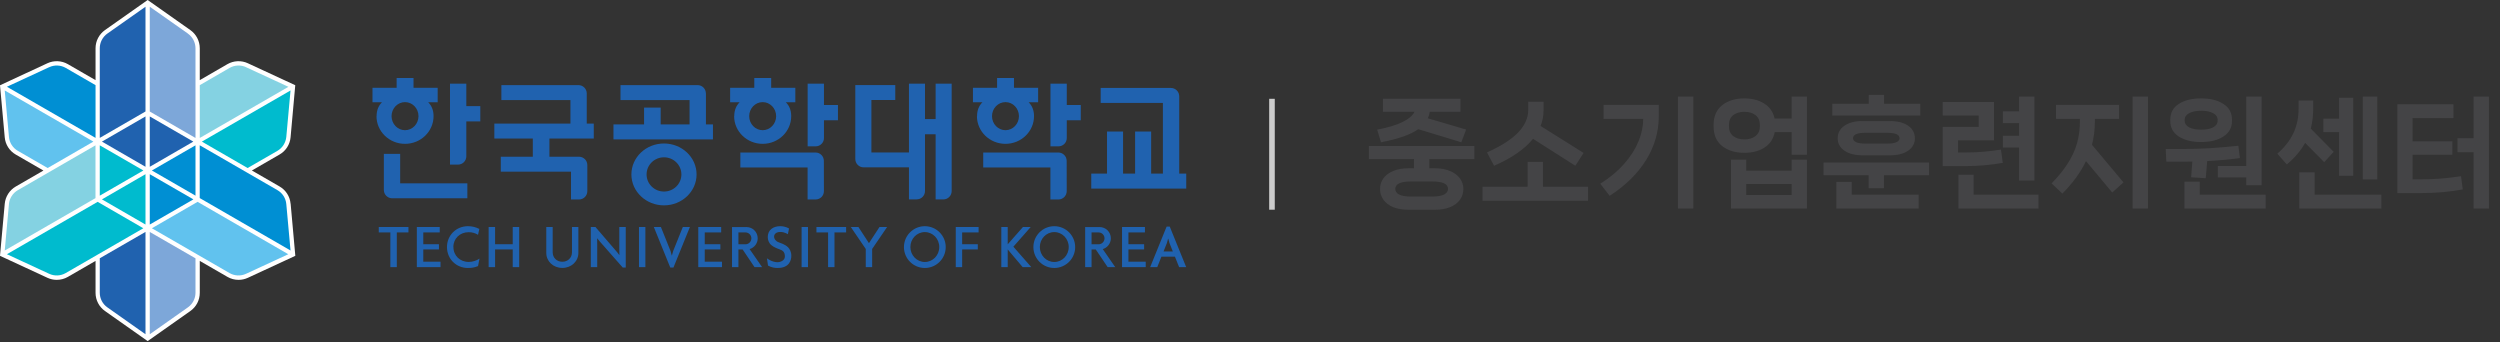 <svg width="438" height="60" viewBox="0 0 438 60" fill="none" xmlns="http://www.w3.org/2000/svg">
<rect x="0" y="0" width="438" height="60" fill="#333333" stroke="none"/>
<g clip-path="url(#clip0_1_38)">
<path d="M223.34 17.31H222.36V36.74H223.34V17.31Z" fill="#CCCCCC"/>
<path d="M77.18 46.8V45.85H74.16V43.7H76.9V42.79H74.16V40.72H77.04V39.77H73.03V46.8H77.18Z" fill="#2062AF"/>
<path d="M89.83 42.79H86.74V39.77H85.61V46.8H86.74V43.7H89.83V46.8H90.96V39.77H89.83V42.79Z" fill="#2062AF"/>
<path d="M113.07 39.77H111.95V46.8H113.07V39.77Z" fill="#2062AF"/>
<path d="M141.56 39.77H140.44V46.8H141.56V39.77Z" fill="#2062AF"/>
<path d="M204.39 39.7L201.51 46.8H202.75L203.48 44.97H205.85L206.58 46.8H207.82L204.94 39.7H204.38H204.39ZM203.85 44.06L204.44 42.58L204.65 41.81H204.68L204.89 42.58L205.48 44.06H203.84H203.85Z" fill="#2062AF"/>
<path d="M154.09 39.77L152.24 42.6L150.39 39.77H149.06L151.68 43.62V46.8H152.8V43.62L155.42 39.77H154.09Z" fill="#2062AF"/>
<path d="M66.36 40.72H68.39V46.8H69.52V40.72H71.56V39.77H66.36V40.72Z" fill="#2062AF"/>
<path d="M143.04 40.72H145.08V46.8H146.2V40.72H148.24V39.77H143.04V40.72Z" fill="#2062AF"/>
<path d="M126.49 46.8V45.85H123.47V43.7H126.21V42.79H123.47V40.72H126.35V39.77H122.34V46.8H126.49Z" fill="#2062AF"/>
<path d="M200.73 46.8V45.85H197.7V43.7H200.45V42.79H197.7V40.72H200.59V39.77H196.58V46.8H200.73Z" fill="#2062AF"/>
<path d="M167.45 39.77V46.8H168.57V43.7H171.31V42.79H168.57V40.72H171.45V39.77H167.45Z" fill="#2062AF"/>
<path d="M79.43 43.28C79.43 41.79 80.57 40.68 82.11 40.68C82.73 40.68 83.24 40.83 83.75 41.14L83.98 40.11C83.28 39.77 82.72 39.63 81.97 39.63C79.92 39.63 78.31 41.23 78.31 43.29C78.31 45.35 79.91 46.95 81.97 46.95C82.64 46.95 83.09 46.88 83.75 46.62L84.01 45.31C83.47 45.67 82.79 45.89 82.12 45.89C80.58 45.89 79.44 44.78 79.44 43.29L79.43 43.28Z" fill="#2062AF"/>
<path d="M100.21 44.21C100.21 45.16 99.49 45.86 98.52 45.86C97.55 45.86 96.83 45.16 96.83 44.21V39.77H95.71V44.32C95.71 45.79 96.94 46.94 98.52 46.94C100.1 46.94 101.33 45.79 101.33 44.32V39.77H100.21V44.21Z" fill="#2062AF"/>
<path d="M190.12 39.77V46.8H191.24V43.71H191.98L194.06 46.8H195.39L193.2 43.64C194.02 43.4 194.62 42.64 194.62 41.75C194.62 40.66 193.74 39.78 192.65 39.78H190.12V39.77ZM191.24 40.72H192.47C193.05 40.72 193.51 41.19 193.51 41.76C193.51 42.33 193.04 42.8 192.47 42.8H191.24V40.71V40.72Z" fill="#2062AF"/>
<path d="M128.25 39.77V46.8H129.37V43.71H130.11L132.19 46.8H133.52L131.33 43.64C132.15 43.4 132.75 42.64 132.75 41.75C132.75 40.66 131.87 39.78 130.78 39.78H128.25V39.77ZM129.37 40.72H130.6C131.18 40.72 131.64 41.19 131.64 41.76C131.64 42.33 131.17 42.8 130.6 42.8H129.37V40.71V40.72Z" fill="#2062AF"/>
<path d="M180.58 39.77H179.22L176.55 42.8V39.77H175.43V46.8H176.55V43.7L179.17 46.8H180.68L177.54 43.22L180.58 39.77Z" fill="#2062AF"/>
<path d="M108.5 43.7L108.52 44.67L108.5 44.68L108.09 44.15L104.32 39.77H103.51V46.8H104.63V42.72L104.62 41.75H104.63L105.05 42.27L109.1 46.87H109.63V39.77H108.5V43.7Z" fill="#2062AF"/>
<path d="M162.03 39.63C160.01 39.63 158.37 41.27 158.37 43.29C158.37 45.31 160.01 46.95 162.03 46.95C164.05 46.95 165.69 45.31 165.69 43.29C165.69 41.27 164.05 39.63 162.03 39.63ZM162.03 45.9C160.63 45.9 159.5 44.73 159.5 43.28C159.5 41.83 160.63 40.66 162.03 40.66C163.43 40.66 164.56 41.83 164.56 43.28C164.56 44.73 163.43 45.9 162.03 45.9Z" fill="#2062AF"/>
<path d="M184.71 39.63C182.69 39.63 181.05 41.27 181.05 43.29C181.05 45.31 182.69 46.95 184.71 46.95C186.73 46.95 188.37 45.31 188.37 43.29C188.37 41.27 186.73 39.63 184.71 39.63ZM184.71 45.9C183.31 45.9 182.18 44.73 182.18 43.28C182.18 41.83 183.31 40.66 184.71 40.66C186.11 40.66 187.24 41.83 187.24 43.28C187.24 44.73 186.11 45.9 184.71 45.9Z" fill="#2062AF"/>
<path d="M137.34 42.82C137.2 42.76 136.88 42.61 136.4 42.44C135.92 42.27 135.62 41.86 135.62 41.45C135.62 41.09 135.9 40.64 136.71 40.64C137.52 40.64 138.03 41.04 138.03 41.04L138.24 40.04C138.24 40.04 137.65 39.63 136.69 39.63C135.47 39.63 134.51 40.28 134.51 41.54C134.51 42.03 134.71 42.61 135.16 42.96C135.41 43.16 135.53 43.23 135.8 43.36C136.04 43.48 136.27 43.57 136.6 43.69C137.15 43.88 137.51 44.15 137.51 44.94C137.51 45.64 136.74 45.94 136.2 45.94C135.26 45.94 134.37 45.26 134.37 45.26L134.56 46.53C135.17 46.86 135.68 46.95 136.25 46.95C138.39 46.95 138.64 45.45 138.64 44.82C138.64 43.38 137.54 42.93 137.33 42.83L137.34 42.82Z" fill="#2062AF"/>
<path d="M117.99 46.87L120.87 39.77H119.63L117.94 43.98L117.72 44.76H117.69L117.48 43.98L115.79 39.77H114.55L117.43 46.87H117.99Z" fill="#2062AF"/>
<path d="M206.6 30.41V16.87C206.6 16.06 205.95 15.41 205.14 15.41H192.84V18.03H203.74V30.42H201.68V23.04H198.87V30.42H196.76V23.04H193.95V30.42H191.19V33.04H207.83V30.42H206.6V30.41Z" fill="#2062AF"/>
<path d="M142.88 26.72H129.71V29.34H141.49V34.95H142.89C143.7 34.95 144.36 34.29 144.35 33.48C144.35 31.73 144.35 29.93 144.34 28.18C144.34 27.37 143.68 26.72 142.88 26.72Z" fill="#2062AF"/>
<path d="M144.36 14.66H141.5V25.64H142.9C143.71 25.64 144.36 24.99 144.36 24.18V21.07H146.81V18.4H144.36V14.66Z" fill="#2062AF"/>
<path d="M123.67 16.37C123.67 15.56 123.02 14.91 122.21 14.91H108.71V17.53H120.81V21.8H115.75V18.85H112.84V21.8H107.48V24.42H124.91V21.8H123.68V16.38L123.67 16.37Z" fill="#2062AF"/>
<path d="M102.8 16.37C102.8 15.56 102.14 14.91 101.34 14.91H87.84V17.53H99.94V21.65H86.61V24.27H93.35V27.46H87.74V30.08H100.04V34.95H101.44C102.25 34.95 102.9 34.3 102.9 33.49V28.92C102.9 28.11 102.25 27.46 101.44 27.46H96.26V24.27H104.03V21.65H102.8V16.37Z" fill="#2062AF"/>
<path d="M81.7 14.66H78.84V28.84H80.24C81.05 28.84 81.7 28.19 81.7 27.38V21.27H84.15V18.6H81.7V14.66Z" fill="#2062AF"/>
<path d="M70.11 26.96H67.25V33.28C67.25 34.09 67.91 34.74 68.71 34.74H81.88V32.12H70.11V26.95V26.96Z" fill="#2062AF"/>
<path d="M163.92 20.86H162.06V14.66H159.25V26.71H152.67V17.52H156.85V14.9H149.85V27.86C149.85 28.67 150.5 29.32 151.31 29.32H159.25V34.93H160.6C161.41 34.93 162.06 34.28 162.06 33.47V23.52H163.92V34.94H165.27C166.08 34.94 166.73 34.29 166.73 33.48V14.66H163.92V20.86Z" fill="#2062AF"/>
<path d="M65.96 20.35C65.96 23.03 68.2 25.2 70.96 25.2C73.72 25.2 75.96 23.03 75.96 20.35C75.96 19.29 75.61 18.5 75.02 17.92H76.68V15.38H72.45V13.66H69.49V15.38H65.26V17.92H66.92C66.33 18.5 65.98 19.29 65.98 20.35H65.96ZM70.96 22.81C69.66 22.81 68.6 21.71 68.6 20.35C68.6 18.99 69.66 17.89 70.96 17.89C72.26 17.89 73.32 18.99 73.32 20.35C73.32 21.71 72.26 22.81 70.96 22.81Z" fill="#2062AF"/>
<path d="M128.62 20.35C128.62 23.03 130.86 25.2 133.62 25.2C136.38 25.2 138.62 23.03 138.62 20.35C138.62 19.29 138.27 18.5 137.68 17.92H139.34V15.38H135.11V13.66H132.15V15.38H127.92V17.92H129.58C128.99 18.5 128.64 19.29 128.64 20.35H128.62ZM133.62 22.81C132.32 22.81 131.26 21.71 131.26 20.35C131.26 18.99 132.32 17.89 133.62 17.89C134.92 17.89 135.98 18.99 135.98 20.35C135.98 21.71 134.92 22.81 133.62 22.81Z" fill="#2062AF"/>
<path d="M185.42 26.72H172.26V29.34H184.03V34.95H185.43C186.24 34.95 186.89 34.29 186.89 33.48C186.89 31.73 186.89 29.93 186.88 28.18C186.88 27.37 186.22 26.72 185.42 26.72Z" fill="#2062AF"/>
<path d="M186.9 14.66H184.04V25.64H185.44C186.25 25.64 186.9 24.99 186.9 24.18V21.07H189.35V18.4H186.9V14.66Z" fill="#2062AF"/>
<path d="M171.16 20.35C171.16 23.03 173.4 25.2 176.16 25.2C178.92 25.2 181.16 23.03 181.16 20.35C181.16 19.29 180.81 18.5 180.22 17.92H181.88V15.38H177.65V13.66H174.69V15.38H170.46V17.92H172.12C171.53 18.5 171.18 19.29 171.18 20.35H171.16ZM176.16 22.81C174.86 22.81 173.8 21.71 173.8 20.35C173.8 18.99 174.86 17.89 176.16 17.89C177.46 17.89 178.52 18.99 178.52 20.35C178.52 21.71 177.46 22.81 176.16 22.81Z" fill="#2062AF"/>
<path d="M116.33 25.14C113.17 25.14 110.62 27.57 110.62 30.56C110.62 33.55 113.18 35.98 116.33 35.98C119.48 35.98 122.04 33.55 122.04 30.56C122.04 27.57 119.48 25.14 116.33 25.14ZM116.33 33.56C114.65 33.56 113.28 32.22 113.28 30.56C113.28 28.9 114.65 27.56 116.33 27.56C118.01 27.56 119.38 28.9 119.38 30.56C119.38 32.22 118.01 33.56 116.33 33.56Z" fill="#2062AF"/>
<path d="M50.91 35.69C50.8 34.43 50.08 33.3 48.98 32.67L44.13 29.87L48.98 27.07C50.08 26.44 50.8 25.31 50.91 24.05L51.73 14.93L43.42 11.08C42.28 10.55 40.94 10.61 39.84 11.24L35 14.04V8.45C35 7.19 34.38 6 33.35 5.27L25.87 0L18.39 5.27C17.36 6 16.74 7.19 16.74 8.45V14.04L11.89 11.24C10.79 10.61 9.45 10.55 8.31 11.08L0 14.94L0.83 24.06C0.94 25.32 1.66 26.45 2.76 27.08L7.61 29.88L2.76 32.68C1.67 33.31 0.95 34.44 0.83 35.7L0 44.82L8.31 48.67C8.83 48.91 9.38 49.03 9.94 49.03C10.61 49.03 11.29 48.86 11.89 48.51L16.74 45.71V51.31C16.74 52.57 17.36 53.76 18.39 54.49L25.87 59.76L33.35 54.49C34.39 53.76 35 52.58 35 51.31V45.71L39.85 48.51C40.45 48.86 41.12 49.03 41.8 49.03C42.36 49.03 42.91 48.91 43.43 48.67L51.74 44.82L50.92 35.7L50.91 35.69Z" fill="white"/>
<path d="M25.49 29.22V20.4L17.86 24.81L25.49 29.22Z" fill="#2062AF"/>
<path d="M17.48 51.29C17.48 52.31 17.98 53.27 18.81 53.85L25.49 58.56V40.63L17.48 45.25V51.28V51.29Z" fill="#2062AF"/>
<path d="M25.49 1.18L18.81 5.88C17.98 6.47 17.48 7.43 17.48 8.45V24.16L25.49 19.53V1.18Z" fill="#2062AF"/>
<path d="M26.24 20.4V29.22L33.87 24.81L26.24 20.4Z" fill="#2062AF"/>
<path d="M26.24 58.56L32.92 53.85C33.75 53.26 34.25 52.31 34.25 51.29V45.26L26.24 40.64V58.57V58.56Z" fill="#7DA7D9"/>
<path d="M32.92 5.88L26.24 1.18V19.54L34.25 24.17V8.46C34.25 7.44 33.75 6.48 32.92 5.89V5.88Z" fill="#7DA7D9"/>
<path d="M8.62 11.77L1.21 15.2L16.74 24.16V14.92L11.52 11.9C10.63 11.39 9.55 11.34 8.63 11.77H8.62Z" fill="#008FD3"/>
<path d="M50.9 43.89L50.16 35.75C50.07 34.73 49.49 33.82 48.6 33.31L34.99 25.45V34.7L50.89 43.88L50.9 43.89Z" fill="#008FD3"/>
<path d="M34.25 34.28V25.46L26.61 29.87L34.25 34.28Z" fill="#008FD3"/>
<path d="M26.24 39.34L33.88 34.93L26.24 30.52V39.34Z" fill="#008FD3"/>
<path d="M1.57 23.99C1.66 25.01 2.24 25.92 3.13 26.43L8.35 29.44L16.36 24.81L0.83 15.85L1.57 23.99Z" fill="#61C2EE"/>
<path d="M34.62 35.36L26.61 39.99L40.21 47.84C41.1 48.35 42.18 48.4 43.1 47.97L50.51 44.54L34.61 35.36H34.62Z" fill="#61C2EE"/>
<path d="M17.48 25.46V34.28L25.12 29.87L17.48 25.46Z" fill="#00BBCE"/>
<path d="M25.49 39.34V30.52L17.86 34.93L25.49 39.34Z" fill="#00BBCE"/>
<path d="M17.11 35.36L1.21 44.54L8.62 47.97C9.55 48.4 10.63 48.35 11.51 47.84L25.11 39.99L17.1 35.36H17.11Z" fill="#00BBCE"/>
<path d="M35.37 24.81L43.38 29.44L48.6 26.43C49.48 25.92 50.06 25.01 50.16 23.99L50.9 15.85L35.37 24.81Z" fill="#00BBCE"/>
<path d="M1.57 35.75L0.83 43.89L6.11 40.84L16.73 34.71V25.46L3.12 33.32C2.24 33.83 1.66 34.74 1.56 35.76L1.57 35.75Z" fill="#84D2E2"/>
<path d="M43.11 11.77C42.19 11.34 41.11 11.39 40.22 11.9L35 14.92V24.17L50.53 15.21L43.12 11.78L43.11 11.77Z" fill="#84D2E2"/>
<path d="M241.281 22.72C243.213 22.342 244.711 21.887 245.775 21.355C246.853 20.809 247.532 20.221 247.812 19.591H242.289V17.302H255.876V19.591H250.5C250.43 20.011 250.318 20.389 250.164 20.725L256.863 22.699L256.023 24.925L248.484 22.636C247.098 23.602 244.921 24.365 241.953 24.925L241.281 22.72ZM258.312 27.865H250.416V29.482H251.403C252.425 29.482 253.307 29.643 254.049 29.965C254.805 30.273 255.379 30.7 255.771 31.246C256.177 31.792 256.38 32.415 256.38 33.115C256.38 33.815 256.184 34.438 255.792 34.984C255.4 35.544 254.826 35.978 254.07 36.286C253.314 36.594 252.425 36.748 251.403 36.748H246.741C245.719 36.748 244.83 36.594 244.074 36.286C243.332 35.978 242.765 35.544 242.373 34.984C241.981 34.438 241.785 33.815 241.785 33.115C241.785 32.415 241.981 31.792 242.373 31.246C242.765 30.7 243.332 30.273 244.074 29.965C244.83 29.643 245.719 29.482 246.741 29.482H247.728V27.865H239.832V25.576H258.312V27.865ZM253.692 33.094C253.692 32.226 252.768 31.792 250.92 31.792H247.245C245.383 31.792 244.452 32.226 244.452 33.094C244.452 33.514 244.676 33.843 245.124 34.081C245.586 34.319 246.293 34.438 247.245 34.438H250.92C251.858 34.438 252.551 34.319 252.999 34.081C253.461 33.843 253.692 33.514 253.692 33.094ZM268.586 24.316C267.13 26.122 264.855 27.697 261.761 29.041L260.522 26.71C263.084 25.548 264.925 24.358 266.045 23.14C267.179 21.922 267.746 20.634 267.746 19.276V17.827H270.434V19.276C270.434 20.256 270.259 21.187 269.909 22.069L277.448 26.794L275.999 29.041L268.586 24.316ZM270.329 28.369V32.716H278.225V35.173H259.745V32.716H267.641V28.369H270.329ZM293.981 36.538V16.924H296.669V36.538H293.981ZM280.94 20.83V18.373H290.621V20.305C290.621 23.077 289.879 25.653 288.395 28.033C286.925 30.413 284.797 32.506 282.011 34.312L280.373 32.191C282.039 31.141 283.432 29.979 284.552 28.705C285.686 27.417 286.526 26.101 287.072 24.757C287.618 23.413 287.891 22.104 287.891 20.83H280.94ZM313.894 16.924H316.582V27.109H313.894V23.14H310.933C310.709 24.316 310.114 25.219 309.148 25.849C308.196 26.465 307.02 26.773 305.62 26.773C304.038 26.773 302.743 26.381 301.735 25.597C300.727 24.799 300.223 23.651 300.223 22.153V21.901C300.223 20.389 300.72 19.234 301.714 18.436C302.722 17.638 304.024 17.239 305.62 17.239C306.978 17.239 308.133 17.54 309.085 18.142C310.051 18.744 310.66 19.619 310.912 20.767H313.894V16.924ZM308.329 21.901C308.329 21.145 308.077 20.571 307.573 20.179C307.083 19.787 306.432 19.591 305.62 19.591C304.808 19.591 304.15 19.787 303.646 20.179C303.156 20.571 302.911 21.145 302.911 21.901V22.132C302.911 22.874 303.156 23.441 303.646 23.833C304.15 24.225 304.808 24.421 305.62 24.421C306.432 24.421 307.083 24.225 307.573 23.833C308.077 23.441 308.329 22.874 308.329 22.132V21.901ZM305.935 29.902H313.894V27.97H316.582V36.538H303.268V27.97H305.935V29.902ZM305.935 32.233V34.165H313.894V32.233H305.935ZM330.09 18.184H336.432V20.242H321.018V18.184H327.402V16.63H330.09V18.184ZM331.119 21.208C332.463 21.208 333.527 21.481 334.311 22.027C335.095 22.573 335.487 23.308 335.487 24.232C335.487 25.128 335.095 25.849 334.311 26.395C333.527 26.941 332.463 27.214 331.119 27.214H326.331C325.001 27.214 323.937 26.941 323.139 26.395C322.355 25.849 321.963 25.128 321.963 24.232C321.963 23.308 322.355 22.573 323.139 22.027C323.923 21.481 324.987 21.208 326.331 21.208H331.119ZM332.799 24.232C332.799 23.588 332.085 23.266 330.657 23.266H326.793C325.365 23.266 324.651 23.588 324.651 24.232C324.651 24.512 324.826 24.736 325.176 24.904C325.526 25.072 326.065 25.156 326.793 25.156H330.657C331.385 25.156 331.924 25.072 332.274 24.904C332.624 24.736 332.799 24.512 332.799 24.232ZM319.485 30.7V28.474H337.965V30.7H330.069V32.968H327.381V30.7H319.485ZM321.732 31.876H324.42V34.102H336.138V36.538H321.732V31.876ZM356.429 31.624H353.741V25.849H350.906V23.791H353.741V21.565H350.906V19.507H353.741V16.924H356.429V31.624ZM350.885 28.537C348.757 28.915 346.503 29.104 344.123 29.104H340.364V22.237H346.664V20.242H340.364V17.869H349.352V24.589H343.052V26.71H344.627C346.503 26.71 348.484 26.542 350.57 26.206L350.885 28.537ZM345.782 30.616V34.102H357.143V36.538H343.115V30.616H345.782ZM373.633 36.538V16.924H376.321V36.538H373.633ZM367.018 21.355C367.018 22.741 366.85 24.078 366.514 25.366L372.037 31.96L370.063 33.724L365.464 28.222C364.554 30.154 363.175 32.051 361.327 33.913L359.437 32.128C361.131 30.406 362.377 28.698 363.175 27.004C363.987 25.296 364.393 23.413 364.393 21.355V20.83H360.214V18.373H371.26V20.83H367.018V21.355ZM388.569 31.078V29.083H393.546V16.924H396.234V32.443H393.546V31.078H388.569ZM385.65 24.883C384.04 24.883 382.731 24.561 381.723 23.917C380.729 23.273 380.232 22.363 380.232 21.187V20.977C380.232 19.773 380.729 18.849 381.723 18.205C382.731 17.561 384.04 17.239 385.65 17.239C387.246 17.239 388.541 17.561 389.535 18.205C390.543 18.849 391.047 19.773 391.047 20.977V21.187C391.047 22.363 390.543 23.273 389.535 23.917C388.541 24.561 387.246 24.883 385.65 24.883ZM382.752 21.145C382.752 21.649 383.018 22.041 383.55 22.321C384.082 22.587 384.782 22.72 385.65 22.72C386.518 22.72 387.211 22.587 387.729 22.321C388.261 22.041 388.527 21.649 388.527 21.145V20.998C388.527 20.494 388.261 20.102 387.729 19.822C387.197 19.542 386.504 19.402 385.65 19.402C384.782 19.402 384.082 19.542 383.55 19.822C383.018 20.102 382.752 20.494 382.752 20.998V21.145ZM384.096 28.306C383.774 28.32 383.312 28.327 382.71 28.327H379.539L379.434 26.101H382.962C384.194 26.101 385.657 26.052 387.351 25.954C389.045 25.842 390.648 25.702 392.16 25.534L392.433 27.697C390.823 27.921 388.912 28.096 386.7 28.222C386.63 29.244 386.546 30.245 386.448 31.225L383.886 31.057C383.942 30.483 384.012 29.566 384.096 28.306ZM385.398 31.834V34.102H396.948V36.538H382.71V31.834H385.398ZM413.963 16.924H416.504V31.435H413.963V16.924ZM412.283 30.805H409.805V23.14H407.054V20.788H409.805V17.134H412.283V30.805ZM407.201 28.411L403.862 25.03C403.106 26.388 402.035 27.648 400.649 28.81L398.99 26.92C401.468 24.792 402.707 22.202 402.707 19.15V17.617H405.269V19.15C405.269 20.326 405.129 21.453 404.849 22.531L408.86 26.605L407.201 28.411ZM405.521 30.196V34.102H417.218V36.538H402.833V30.196H405.521ZM433.372 24.211V16.924H436.06V36.538H433.372V26.668H430.558V24.211H433.372ZM424.447 31.414C426.631 31.414 428.871 31.232 431.167 30.868L431.482 33.178C429.284 33.612 426.785 33.829 423.985 33.829H420.016V18.268H429.844V20.683H422.683V24.757H429.655V27.109H422.683V31.414H424.447Z" fill="#444446"/>
</g>
<defs>
<clipPath id="clip0_1_38">
<rect width="438" height="60" fill="white"/>
</clipPath>
</defs>
</svg>

